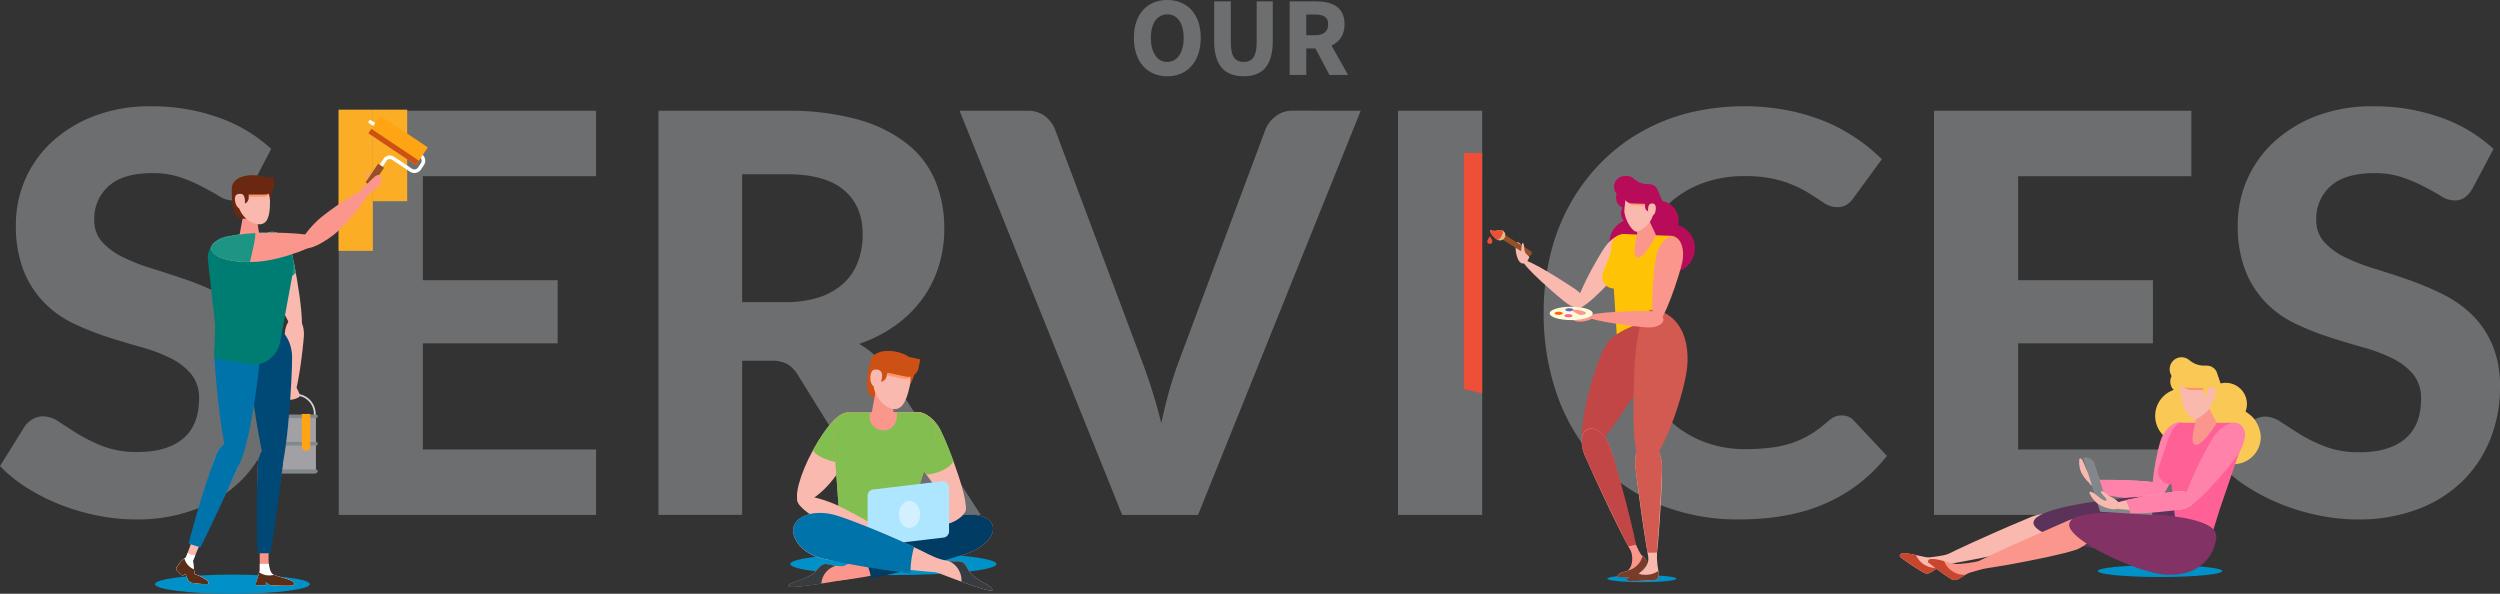 <svg xmlns="http://www.w3.org/2000/svg" viewBox="0 0 697.3 165.61"><rect x="0" y="0" width="697.3" height="165.61" fill="#333333" stroke="none"/><defs><style>.cls-1{fill:#6d6e70;}.cls-2{fill:#0091c8;}.cls-3{fill:#cd5014;}.cls-4{fill:#fa968c;}.cls-5{fill:#fab9af;}.cls-6{fill:#82be50;}.cls-7{fill:#003c63;}.cls-8{fill:#ff9669;}.cls-9{fill:#373c41;}.cls-10{fill:#afe6ff;}.cls-11{fill:#d2f0ff;}.cls-12{fill:#0073aa;}.cls-13{fill:#b80b5a;}.cls-14{fill:#965028;}.cls-15{fill:#dcbe82;}.cls-16{fill:#ef4e37;}.cls-17{fill:#ffc305;}.cls-18{fill:#c34646;}.cls-19{fill:#d25a50;}.cls-20{fill:#783c28;}.cls-21{fill:#fffad7;}.cls-22{fill:#ff640a;}.cls-23{fill:#ff6196;}.cls-24{fill:#6e64c3;}.cls-25{fill:#fbae25;}.cls-26,.cls-28,.cls-36,.cls-37{fill:none;stroke-miterlimit:10;}.cls-26{stroke:#d2d2d7;stroke-width:0.5px;}.cls-27{fill:#a0a0a5;}.cls-28{stroke:#82878c;}.cls-28,.cls-36{stroke-linecap:round;}.cls-29{fill:#ffa412;}.cls-30{fill:#1c9585;}.cls-31{fill:#004875;}.cls-32{fill:#007d72;}.cls-33{fill:#69280f;}.cls-34{fill:#fff;}.cls-35{fill:#5a2d19;}.cls-36{stroke:#fff;}.cls-37{stroke:#965028;stroke-width:2px;}.cls-38{fill:#fac855;}.cls-39{fill:#ff82aa;}.cls-40{fill:#5a325a;}.cls-41{fill:#c8462d;}.cls-42{fill:#823264;}.cls-43{fill:#82878c;}</style></defs><title>Asset 6</title><g id="Layer_2" data-name="Layer 2"><g id="Services"><g id="Services_Text"><path class="cls-1" d="M69.92,52.49a8.73,8.73,0,0,1-2.21,2.6,4.8,4.8,0,0,1-2.91.82,7.13,7.13,0,0,1-3.69-1.21c-1.32-.8-2.87-1.67-4.63-2.6a44.62,44.62,0,0,0-6.06-2.6,24.13,24.13,0,0,0-8-1.21q-8.09,0-12.12,3.62a12.06,12.06,0,0,0-4,9.44,8.84,8.84,0,0,0,2.22,6.17,19.13,19.13,0,0,0,5.82,4.24,54,54,0,0,0,8.2,3.18q4.57,1.41,9.4,3.07a82.92,82.92,0,0,1,9.4,3.93,33,33,0,0,1,8.2,5.67A26,26,0,0,1,75.33,96a29.33,29.33,0,0,1,2.21,12,38.51,38.51,0,0,1-2.68,14.42,34.3,34.3,0,0,1-7.73,11.73A35.78,35.78,0,0,1,54.66,142a46.24,46.24,0,0,1-16.82,2.88,53.64,53.64,0,0,1-10.69-1.09,60.84,60.84,0,0,1-10.25-3,56.41,56.41,0,0,1-9.29-4.66A40.72,40.72,0,0,1,0,130l6.84-11a6.87,6.87,0,0,1,2.25-2.06,5.72,5.72,0,0,1,2.95-.82,8.09,8.09,0,0,1,4.43,1.55c1.56,1,3.34,2.18,5.36,3.42a42.64,42.64,0,0,0,7,3.42,26.46,26.46,0,0,0,9.6,1.56q8.16,0,12.62-3.73t4.47-11.11a10.45,10.45,0,0,0-2.21-6.92,17.89,17.89,0,0,0-5.79-4.43,46.22,46.22,0,0,0-8.16-3.07Q34.8,95.54,30,94a77.54,77.54,0,0,1-9.4-3.73,29.05,29.05,0,0,1-8.16-5.75,27.24,27.24,0,0,1-5.79-8.86A34.19,34.19,0,0,1,4.43,62.51a31.24,31.24,0,0,1,9.79-22.69,36.71,36.71,0,0,1,11.85-7.38,43.43,43.43,0,0,1,16.12-2.79A55,55,0,0,1,61,32.79a42.22,42.22,0,0,1,14.64,8.74Z"/><path class="cls-1" d="M117.94,49.15v29h37.6V95.76h-37.6v29.61h48.32v18.25H94.48V30.89h71.78V49.15Z"/><path class="cls-1" d="M273.56,143.62H252.5q-5.9,0-8.54-4.5l-21.45-34.58a9.11,9.11,0,0,0-2.91-3,9.49,9.49,0,0,0-4.7-.93H207v43H183.67V30.89H219.1a72.91,72.91,0,0,1,20.2,2.45,38.89,38.89,0,0,1,13.75,6.8,26.05,26.05,0,0,1,7.85,10.37,34.5,34.5,0,0,1,2.48,13.24,34.89,34.89,0,0,1-1.59,10.61,31.29,31.29,0,0,1-4.62,9.13,33.19,33.19,0,0,1-7.46,7.3,38.37,38.37,0,0,1-10.1,5.13,22.68,22.68,0,0,1,4.19,3,20.51,20.51,0,0,1,3.5,4.16ZM218.94,84.27a29.76,29.76,0,0,0,9.79-1.44,18.49,18.49,0,0,0,6.76-4,15.48,15.48,0,0,0,3.88-6,21.63,21.63,0,0,0,1.25-7.46q0-8-5.33-12.43T219.1,48.6H207V84.27Z"/><path class="cls-1" d="M379.53,30.89,334.16,143.62H313L267.65,30.89h18.81a8,8,0,0,1,4.93,1.44A8.8,8.8,0,0,1,294.23,36L318.62,101q1.39,3.66,2.76,8t2.53,9.06q1-4.74,2.21-9.06t2.6-8L353,36a8.82,8.82,0,0,1,2.76-3.54,7.64,7.64,0,0,1,4.93-1.59Z"/><path class="cls-1" d="M413.41,143.62H389.94V30.89h23.47Z"/><path class="cls-1" d="M513.79,115.89a4.28,4.28,0,0,1,3.26,1.4l9.25,9.86a44,44,0,0,1-17,13.21q-10.14,4.51-24.12,4.51a57.56,57.56,0,0,1-22.77-4.31,49.31,49.31,0,0,1-17.17-12,53.41,53.41,0,0,1-10.88-18.26,67.75,67.75,0,0,1-3.8-23.07,68.32,68.32,0,0,1,1.82-16,55.83,55.83,0,0,1,5.33-13.94,53.81,53.81,0,0,1,8.43-11.5,50.67,50.67,0,0,1,11.14-8.74,53.77,53.77,0,0,1,13.56-5.52,65.14,65.14,0,0,1,27.43-.82,57.74,57.74,0,0,1,10.37,3,48,48,0,0,1,8.9,4.71,49.1,49.1,0,0,1,7.34,6l-7.85,10.72A7.42,7.42,0,0,1,515.26,57a5,5,0,0,1-3,.77,6.61,6.61,0,0,1-3.77-1.32q-1.91-1.32-4.66-3a33.61,33.61,0,0,0-6.91-3,35.38,35.38,0,0,0-10.53-1.32,32.26,32.26,0,0,0-13,2.56,28.16,28.16,0,0,0-10.13,7.42,34,34,0,0,0-6.57,11.93,51.35,51.35,0,0,0-2.33,16.08,48.08,48.08,0,0,0,2.53,16.2,35.38,35.38,0,0,0,6.91,12,29,29,0,0,0,10.26,7.42,31.26,31.26,0,0,0,12.54,2.53,60.3,60.3,0,0,0,7.19-.39,29.94,29.94,0,0,0,6-1.32,26.55,26.55,0,0,0,5.21-2.41,32.14,32.14,0,0,0,4.93-3.73,9.48,9.48,0,0,1,1.79-1.17A4.44,4.44,0,0,1,513.79,115.89Z"/><path class="cls-1" d="M562.89,49.15v29h37.6V95.76h-37.6v29.61h48.33v18.25H539.43V30.89h71.79V49.15Z"/><path class="cls-1" d="M689.69,52.49a8.89,8.89,0,0,1-2.22,2.6,4.8,4.8,0,0,1-2.91.82,7.13,7.13,0,0,1-3.69-1.21c-1.32-.8-2.87-1.67-4.62-2.6a45.34,45.34,0,0,0-6.07-2.6,24.13,24.13,0,0,0-8-1.21q-8.08,0-12.12,3.62a12.06,12.06,0,0,0-4,9.44,8.84,8.84,0,0,0,2.22,6.17,19.13,19.13,0,0,0,5.82,4.24,54,54,0,0,0,8.2,3.18q4.59,1.41,9.4,3.07a82.92,82.92,0,0,1,9.4,3.93,33,33,0,0,1,8.2,5.67A26,26,0,0,1,695.09,96a29.33,29.33,0,0,1,2.21,12,38.51,38.51,0,0,1-2.68,14.42,34.3,34.3,0,0,1-7.73,11.73A35.78,35.78,0,0,1,674.42,142a46.24,46.24,0,0,1-16.82,2.88,53.47,53.47,0,0,1-10.68-1.09,60.68,60.68,0,0,1-10.26-3,56.3,56.3,0,0,1-9.28-4.66,40.47,40.47,0,0,1-7.62-6.06l6.84-11a6.87,6.87,0,0,1,2.25-2.06,5.72,5.72,0,0,1,2.95-.82,8.09,8.09,0,0,1,4.43,1.55c1.56,1,3.34,2.18,5.36,3.42a42.64,42.64,0,0,0,7,3.42,26.46,26.46,0,0,0,9.6,1.56q8.16,0,12.62-3.73t4.47-11.11a10.45,10.45,0,0,0-2.21-6.92,17.89,17.89,0,0,0-5.79-4.43,46.22,46.22,0,0,0-8.16-3.07q-4.59-1.28-9.4-2.83a78.2,78.2,0,0,1-9.4-3.73,29.05,29.05,0,0,1-8.16-5.75,27.24,27.24,0,0,1-5.79-8.86,34.19,34.19,0,0,1-2.21-13.13A31.24,31.24,0,0,1,634,39.82a36.71,36.71,0,0,1,11.85-7.38A43.43,43.43,0,0,1,662,29.65a55,55,0,0,1,18.84,3.14,42.36,42.36,0,0,1,14.65,8.74Z"/><path class="cls-1" d="M316.26,10.55c0-6.7,3.79-10.55,9.32-10.55s9.33,3.87,9.33,10.55-3.79,10.73-9.33,10.73S316.26,17.26,316.26,10.55Zm13.89,0c0-4.11-1.77-6.54-4.57-6.54S321,6.44,321,10.55s1.76,6.73,4.56,6.73S330.15,14.67,330.15,10.55Z"/><path class="cls-1" d="M338.66,11.39V.38h4.64V11.87c0,4,1.27,5.41,3.57,5.41s3.64-1.39,3.64-5.41V.38H355v11c0,6.89-2.8,9.89-8.11,9.89S338.66,18.28,338.66,11.39Z"/><path class="cls-1" d="M359.71.38h7.39c4.35,0,7.92,1.51,7.92,6.39,0,4.72-3.57,6.75-7.92,6.75h-2.75V20.9h-4.64Zm7,9.45c2.44,0,3.75-1,3.75-3.06s-1.31-2.71-3.75-2.71h-2.37V9.83Zm-.47,2.46,3.21-3L376,20.9h-5.19Z"/></g><g id="Illustration"><ellipse class="cls-2" cx="249.18" cy="157.32" rx="28.76" ry="3.08"/><path class="cls-3" d="M255.12,103.93a9.07,9.07,0,0,1-10.92,7.24c-3.66-.78-2.15-7.31-1.55-10.12s3.86-3.69,7.52-2.9S255.73,101.12,255.12,103.93Z"/><polygon class="cls-4" points="249.37 115.97 242.88 116.52 244.85 105.84 248.37 109.59 249.37 115.97"/><path class="cls-5" d="M262.2,119.72c2,3.75,9.14,22,6.67,23.37s-13.59-14.74-15.63-18.5-1.69-7.88.78-9.23S260.16,116,262.2,119.72Z"/><path class="cls-5" d="M234.63,130.37c-4,6.84-10,10.74-11.7,9.77s.13-7.86,3.82-14.55c3.81-6.93,8-11.68,10.54-10.24S238.6,123.52,234.63,130.37Z"/><path class="cls-6" d="M258.37,132.36a91.17,91.17,0,0,1-5.13-7.77c-2-3.75-1.69-7.88.78-9.23s6.14.61,8.18,4.36a85.08,85.08,0,0,1,3.77,9C263.58,132.12,258.37,132.36,258.37,132.36Z"/><path class="cls-6" d="M226.75,125.59c3.81-6.93,8-11.68,10.54-10.24s1.41,7.49-2.07,14C235.22,129.31,228.41,128.41,226.75,125.59Z"/><path class="cls-4" d="M237.08,115l18.5-.1a5.41,5.41,0,0,1,5.18,7.08l-10,31a8.31,8.31,0,0,1-8.68,5.71h0a8.31,8.31,0,0,1-7.49-7.68l-2.2-30.93A4.74,4.74,0,0,1,237.08,115Z"/><path class="cls-6" d="M237.08,115l5.66,0a3.79,3.79,0,0,0,3.14,5c3.21.42,4.77-2.6,4.2-5l5.5,0a5.41,5.41,0,0,1,5.18,7.08l-10,31a8.3,8.3,0,0,1-16.17-2l-2.2-30.93A4.74,4.74,0,0,1,237.08,115Z"/><path class="cls-5" d="M232.9,140.64c2.9,1.3,17.39,8.83,16.66,10.48s-16.48-3.72-19.32-5.16c-5.21-2.65-8.54-5.42-7.81-7.07S230,139.35,232.9,140.64Z"/><path class="cls-4" d="M268.91,154.66c-5.25,1.6-38.73,9.58-40,6.88-.49-1,31.61-15.62,36.87-17.22s10.22-.57,11.09,2.28S274.17,153.07,268.91,154.66Z"/><path class="cls-7" d="M240.53,155.31c9.6-4.54,22.13-10,25.24-11,5.26-1.59,10.22-.57,11.09,2.28s-2.69,6.47-7.95,8.06A253.19,253.19,0,0,1,243,161.28C242.52,159.09,241.93,156.68,240.53,155.31Z"/><path class="cls-5" d="M253.74,107.71c-1,4.71-2.41,6.83-4.83,6.32-2.95-.63-6-4.66-5.15-8.54s3-5.77,6-5.14S254.57,103.82,253.74,107.71Z"/><path class="cls-8" d="M244.18,104l7.47,1.59a3.76,3.76,0,0,0,2.26-.21,5.3,5.3,0,0,0-4.18-5C247.19,99.81,245.21,101.13,244.18,104Z"/><path class="cls-3" d="M246.62,98.86h9.63a0,0,0,0,1,0,0v2.55a3,3,0,0,1-3,3h-9.61a0,0,0,0,1,0,0v-2.57A3,3,0,0,1,246.62,98.86Z" transform="translate(26.71 -49.91) rotate(12.04)"/><path class="cls-3" d="M245,106.47h0l.91-4.27,1.87.4-.51,2.4A1.91,1.91,0,0,1,245,106.47Z"/><path class="cls-5" d="M245.93,105.8c-.27,1.28-.9,2.24-2,2s-1.34-2.13-1.06-3.41,1-1.46,2.06-1.24S246.21,104.51,245.93,105.8Z"/><path class="cls-5" d="M265,145.91c-2.94,1-19.3,5.39-19.85,3.78S260,141.07,263,140.07s5.78-.52,6.33,1.1S267.9,144.9,265,145.91Z"/><path class="cls-4" d="M236.12,157.82s-.1.27-3,0-3.21-1.44-5.43,1.29-7.59,3-7.74,4.33,21.41-2.81,21.41-2.81Z"/><path class="cls-9" d="M227.73,159.09c2.22-2.73,2.57-1.57,5.43-1.29h0a5.6,5.6,0,0,0-4.07,5c-4.81.75-9.18,1.26-9.11.65C220.14,162.06,225.52,161.82,227.73,159.09Z"/><path class="cls-5" d="M249.25,146.3s2.83,1.1,2.78,2.07-.26,1.62-1.68,1.6a10.25,10.25,0,0,1-4.45-1.38,7.74,7.74,0,0,1-2.43-2.81c-.05-1.07,1.78.32,2.7.95s2,1.26,2.2.73-1.67-1.61-1.67-2.28S249.25,146.3,249.25,146.3Z"/><path class="cls-10" d="M244,152.22l19.17-2.28a1.74,1.74,0,0,0,1.54-1.74V136a1.76,1.76,0,0,0-2-1.75l-19.16,2.28a1.76,1.76,0,0,0-1.55,1.75v12.19A1.75,1.75,0,0,0,244,152.22Z"/><path class="cls-11" d="M250.71,143.48c0,2.09,1.31,3.78,2.94,3.78s3-1.69,3-3.78-1.32-3.78-3-3.78S250.71,141.4,250.71,143.48Z"/><path class="cls-5" d="M232.44,143.54c5.34,1.31,33.65,13,34,16.27.08.72-31.77-2.73-37.11-4s-8.77-5.54-8-8.76S227.11,142.24,232.44,143.54Z"/><path class="cls-5" d="M259.5,154.85a16.48,16.48,0,0,0,5.46,1.66c2.86.28,3.42-.79,5.07,2.31s6.88,4.39,6.76,5.75-20.46-6.9-20.46-6.9Z"/><path class="cls-9" d="M264.52,156.45c.15,0,.29.05.44.06,2.86.28,3.42-.79,5.07,2.31s6.88,4.39,6.76,5.75c-.05.6-4.13-.7-8.63-2.34A5.83,5.83,0,0,0,264.52,156.45Z"/><path class="cls-12" d="M221.35,147c.79-3.22,5.76-4.77,11.09-3.47,3.1.76,13.89,5,22.5,9.06a28,28,0,0,0-1,7.31,240,240,0,0,1-24.6-4.14C224,154.46,220.56,150.23,221.35,147Z"/><path class="cls-13" d="M448.9,67.52a6.76,6.76,0,1,0,7-6.51A6.76,6.76,0,0,0,448.9,67.52Z"/><path class="cls-5" d="M447.75,68.76c-2.06,2.86-9.35,15.83-7.68,17S451.73,76,453.8,73.12s2.38-6.15.71-7.35S449.81,65.9,447.75,68.76Z"/><path class="cls-5" d="M439.66,80.86c-1.87-1.35-14.08-9.2-14.82-8.17S435.1,83.24,437,84.59s4,1.6,4.72.57S441.53,82.2,439.66,80.86Z"/><path class="cls-5" d="M426.57,71.67s-.71,2.32-2.18,1.75-2.09-4.88-1.34-5.7S424.92,69.61,426.57,71.67Z"/><path class="cls-14" d="M427.14,71h0a.72.72,0,0,0-.23-1l-7-4.37a.72.72,0,0,0-1,.23h0a.71.71,0,0,0,.22,1l7,4.37A.72.72,0,0,0,427.14,71Z"/><path class="cls-5" d="M424.71,67.78c.27,0,.4.78.46,1.69a2.06,2.06,0,0,0,.54,1.37,1.25,1.25,0,0,1,.37,1,1.11,1.11,0,0,1-1,1.18c-.7,0-.8-1.3-.8-1.79C424.24,70.35,424.37,67.77,424.71,67.78Z"/><path class="cls-15" d="M419,64.23a1.48,1.48,0,1,1-1.4,2.6c-.71-.39-2.26-2-1.88-2.69C417,64.83,418.28,63.85,419,64.23Z"/><path class="cls-16" d="M419,64.23c.72.39-.68,3-1.4,2.6s-2.26-2-1.88-2.69C417,64.83,418.28,63.85,419,64.23Z"/><path class="cls-16" d="M416.28,67.31a.73.73,0,1,1-1.46,0,4.26,4.26,0,0,1,.73-1.38A4.26,4.26,0,0,1,416.28,67.31Z"/><ellipse class="cls-2" cx="457.96" cy="161.4" rx="9.65" ry="0.98"/><path class="cls-4" d="M455.1,149s2.09,5.48,2.95,6,1.94,1.84.95,2.88c-.72.78-1.48,1.68-2.12,2.24a3.18,3.18,0,0,1-2,.78c-1.29,0-3.27.09-3.59.05-.5-.06.21-1.29,2.05-1.53s2.93-4.45.6-7.48Z"/><path class="cls-13" d="M459.21,69a6.77,6.77,0,1,0,7-6.52A6.77,6.77,0,0,0,459.21,69Z"/><path class="cls-13" d="M457.14,61.3A5.53,5.53,0,1,0,462.87,56,5.52,5.52,0,0,0,457.14,61.3Z"/><path class="cls-17" d="M451,94.21l8.69-1,2.11-6,6.72-17.52A2.84,2.84,0,0,0,466,65.77l-12.84-.48a3.64,3.64,0,0,0-3.77,3.88Z"/><path class="cls-17" d="M457.09,69.72l-7.45-.27-2.52,6.63a3.23,3.23,0,0,0,2.9,4.38l2.94.11Z"/><path class="cls-18" d="M457.53,107.82c-3.45,4.45-12.2,19.88-15.41,17.39s2.81-25.2,6.27-29.65,13.68-7.46,16.9-5S461,103.37,457.53,107.82Z"/><path class="cls-5" d="M456.11,129.91c.36,3.5,3.86,30.84,5,30.45s2.78-27.71,2.42-31.21-2.31-6.18-4.36-6S455.75,126.4,456.11,129.91Z"/><path class="cls-4" d="M442,127c1.39,3.24,12.86,28.31,13.83,27.6s-5.59-27.29-7-30.53-4-5.21-5.94-4.4S440.64,123.79,442,127Z"/><path class="cls-19" d="M459.51,154.15h2.62c.69-8.29,1.61-22.9,1.39-25-.36-3.51-2.31-6.18-4.36-6s-3.41,3.22-3.05,6.73C456.32,132,458.25,146.11,459.51,154.15Z"/><path class="cls-18" d="M456.31,151.94c-1.5-7.87-6.39-25.39-7.43-27.84-1.39-3.24-4-5.21-5.94-4.4s-2.3,4.09-.92,7.33c1,2.33,8.4,18.16,12.18,25.36Z"/><path class="cls-19" d="M455.8,104.59c-.21,5.63-1.08,25.21,3,25.36s11.6-20.94,11.89-28.89c.38-10.71-5.71-14.51-9.78-14.66S456,99,455.8,104.59Z"/><path class="cls-5" d="M462.13,154.15a27.07,27.07,0,0,0,.43,5.07c.44,1.81,0,2.55-1.83,2.6s-6.52.58-7,0,1.67-1.34,3.19-1.93a5.2,5.2,0,0,0,2.93-4.46Z"/><path class="cls-20" d="M458.15,155.11a5.68,5.68,0,0,1-4,4,1.61,1.61,0,0,1-.76.36c-1.84.24-2.55,1.47-2.05,1.53.32,0,2.3,0,3.59-.05a3.18,3.18,0,0,0,2-.78c.64-.56,1.4-1.46,2.12-2.24C460,156.92,459,155.7,458.15,155.11Z"/><path class="cls-20" d="M462.55,159.22a6,6,0,0,1-3.61,1.1,6.67,6.67,0,0,1-2.17-.35c-1.52.58-3.59,1.34-3.08,1.88s5.19,0,7,0,2.27-.79,1.83-2.6Z"/><path class="cls-4" d="M461.92,71.54c-.71,3.45-2,18.27,0,18.68s6.61-13.73,7.32-17.18-.36-6.59-2.37-7S462.62,68.09,461.92,71.54Z"/><path class="cls-4" d="M459.8,86.74C457.5,86.67,443,87,443,88.27s14.41,3,16.71,3.07,4.2-.9,4.24-2.17S462.1,86.81,459.8,86.74Z"/><path class="cls-4" d="M441.54,87.08s2.24-.18,2.52.48.35,1.17-.61,1.61a7.48,7.48,0,0,1-3.39.52,5.89,5.89,0,0,1-2.53-1.08c-.37-.7,1.29-.37,2.11-.24s1.74.18,1.69-.23-1.63-.53-1.84-1S441.54,87.08,441.54,87.08Z"/><path class="cls-21" d="M444.24,87.41c0,1-2.68,1.87-6,1.87s-6-.84-6-1.87,2.68-1.86,6-1.86S444.24,86.38,444.24,87.41Z"/><path class="cls-22" d="M435.89,87.38c0,.25-.51.45-1.14.45s-1.14-.2-1.14-.45.51-.44,1.14-.44S435.89,87.14,435.89,87.38Z"/><path class="cls-23" d="M438.61,88.06c0,.25-.51.44-1.13.44s-1.14-.19-1.14-.44.51-.44,1.14-.44S438.61,87.82,438.61,88.06Z"/><path class="cls-24" d="M438.85,86.4c0,.24-.51.44-1.13.44s-1.14-.2-1.14-.44.51-.45,1.14-.45S438.85,86.15,438.85,86.4Z"/><path class="cls-4" d="M440.47,87.82s1.67.1,1.87-.41-1.95-1-2.79-1-1.43,0-.92.33S440.47,87.82,440.47,87.82Z"/><polygon class="cls-16" points="413.4 109.75 408.31 108.48 408.31 42.67 413.41 42.69 413.4 109.75"/><path class="cls-13" d="M453.07,49.12a3,3,0,0,1,2.55.66,5.9,5.9,0,0,0,3.64,1.57l.72,0a2.7,2.7,0,0,1,2.4,1.67l1.39,3.32L454.4,56l0-1.16a3,3,0,1,1-1.37-5.74Z"/><path class="cls-4" d="M456.56,71.84c1.92.72,5.34-6.23,5.34-6.23l-2.37-5.12-2.75.46-.17,4.47S455.05,71.27,456.56,71.84Z"/><path class="cls-13" d="M450.75,55a3,3,0,1,0,3.06-2.84A3,3,0,0,0,450.75,55Z"/><path class="cls-13" d="M452.12,59.36a3,3,0,1,0,3.06-2.84A3,3,0,0,0,452.12,59.36Z"/><path class="cls-13" d="M453.52,55.47c-.18,4.86,3.83,6.1,6.55,6.2s2.67-3.93,2.75-6-2.07-3.28-4.78-3.38S453.59,53.38,453.52,55.47Z"/><path class="cls-5" d="M453.23,57a13.65,13.65,0,0,0-.16,2.09c.33,2.65,2.31,5.53,3.4,5.53.79,0,3.33-1.61,4.21-3.63a6.69,6.69,0,0,0,.57-2.38c.11-2.88-1.11-4.59-3.3-4.67S453.34,54.08,453.23,57Z"/><path class="cls-8" d="M461.22,57.45l-5.55-.2a2.53,2.53,0,0,1-2.15-1.78c.07-2.07,1.26-2.06,4.43-1.56A3.56,3.56,0,0,1,461.22,57.45Z"/><path class="cls-13" d="M453,52.75h7a2.17,2.17,0,0,1,2.17,2.17v1.85a0,0,0,0,1,0,0h-7A2.16,2.16,0,0,1,453,54.62V52.75A0,0,0,0,1,453,52.75Z" transform="translate(912.8 126.45) rotate(-177.88)"/><path class="cls-13" d="M460.17,59.05h0l.12-3.17-1.39-.05-.07,1.78A1.39,1.39,0,0,0,460.17,59.05Z"/><path class="cls-5" d="M459.66,58.42c0,.95.24,1.73,1,1.76s1.15-1.06,1.18-2-.27-1.41-1.05-1.44S459.7,57.46,459.66,58.42Z"/><rect class="cls-25" x="94.44" y="30.59" width="9.56" height="39.37"/><rect class="cls-25" x="104.01" y="30.59" width="9.56" height="25.53"/><path class="cls-26" d="M87.8,115.46a5.37,5.37,0,1,1-5.37-5.37A5.37,5.37,0,0,1,87.8,115.46Z"/><rect class="cls-27" x="76.74" y="116.12" width="11.38" height="15.94"/><line class="cls-28" x1="76.74" y1="116.12" x2="88.12" y2="116.12"/><line class="cls-28" x1="76.74" y1="123.77" x2="88.12" y2="123.77"/><line class="cls-28" x1="76.74" y1="131.42" x2="88.12" y2="131.42"/><path class="cls-29" d="M85.37,125.74h0a1.19,1.19,0,0,1-1.19-1.18v-9.1h2.37v9.1A1.18,1.18,0,0,1,85.37,125.74Z"/><path class="cls-5" d="M82.43,107.73s1.65,2.5,1,3a5.48,5.48,0,0,1-3.19.79c-.56-.16-1.12-3.67-.48-3.83A14.18,14.18,0,0,1,82.43,107.73Z"/><ellipse class="cls-2" cx="64.83" cy="162.94" rx="21.6" ry="2.67"/><ellipse class="cls-2" cx="602.46" cy="159.28" rx="17.37" ry="1.66"/><path class="cls-5" d="M84.77,93.53c-.13,2.7-1.79,17.31-3.26,17.24S79.29,96,79.41,93.28s1.43-4.83,2.91-4.76S84.89,90.83,84.77,93.53Z"/><path class="cls-5" d="M81,69.27c1.08,3.21,4.75,23.24,2.5,24S73.89,75.25,72.8,72s-.14-6.43,2.12-7.19S79.88,66.07,81,69.27Z"/><path class="cls-30" d="M82.52,76.12A59.86,59.86,0,0,0,81,69.27c-1.09-3.2-3.8-5.18-6-4.42s-3.2,4-2.12,7.19a73,73,0,0,0,3.13,7A10.64,10.64,0,0,0,82.52,76.12Z"/><path class="cls-4" d="M72.45,153l0,6.21-1.08,3.53a.37.37,0,0,0,.36.48h2.46v-.78l1.19.78s6.36.35,6.58,0c.82-1.32-2.88-1.83-5.59-2.88S75.55,149,75.55,149Z"/><path class="cls-4" d="M78.88,129.86c-.46,3.27-4.68,28.75-5.73,28.35S71.51,132.16,72,128.89s2.37-5.7,4.28-5.43S79.34,126.59,78.88,129.86Z"/><path class="cls-31" d="M75.4,154.32c1.49-7.57,3.21-22.5,3.48-24.46.46-3.27-.72-6.14-2.63-6.4s-3.83,2.16-4.28,5.43c-.29,2-.53,17.56-.14,25.43Z"/><path class="cls-5" d="M54.46,148.46l-2.6,7a7,7,0,0,0-1.66,1.44c-.27.4-.66.94-.93,1.32a.67.67,0,0,0,.08.87l1.22,1.19a.59.59,0,0,0,.83,0l.3-.32.67,1.6a1.67,1.67,0,0,0,1.33,1c1.53.2,4.35.53,4.45.17.3-1.14-3.89-2.67-3.89-2.67l-.43-3.66,1.88-4.54Z"/><path class="cls-5" d="M66.59,129.79c-1.33,3-12.38,26.36-13.28,25.68S58.87,130,60.21,127s3.85-4.84,5.61-4.06S67.93,126.77,66.59,129.79Z"/><path class="cls-12" d="M65.82,122.9c-1.76-.78-4.28,1-5.61,4.06a255.39,255.39,0,0,0-7.59,24.67l3.27,1.05c3.53-6.9,9.89-21.06,10.7-22.89C67.93,126.77,67.58,123.68,65.82,122.9Z"/><path class="cls-31" d="M81.47,99.49c.11,4.77-1.52,35-4.87,35.09s-7.16-30.05-7.27-34.82,2.53-8.69,5.88-8.77S81.37,94.72,81.47,99.49Z"/><path class="cls-12" d="M72.47,98.54c.11,4.77-3.69,32.12-7,32.2s-5.59-27.24-5.7-32S62.85,90.12,66.2,90,72.36,93.77,72.47,98.54Z"/><path class="cls-32" d="M63.3,65.85l7.81-1.07a9.46,9.46,0,0,1,10.6,11.09l-3.6,19.58a7.66,7.66,0,0,1-8.83,6.16L59.77,100,60,90.55,58,72.62A6.15,6.15,0,0,1,63.3,65.85Z"/><path class="cls-4" d="M72.35,65.6s0,2.19-1.36,2.19a4.16,4.16,0,0,1-4.14-2.43l1.06-5.75,3.57.45Z"/><path class="cls-33" d="M75.8,52.87a7.88,7.88,0,0,1-8,8.13c-3.25,0-3.15-5.82-3.15-8.32s2.61-3.82,5.86-3.82S75.8,50.37,75.8,52.87Z"/><path class="cls-5" d="M75.31,56.33c0,4.18-.81,6.24-3,6.24-2.61,0-5.92-2.87-5.92-6.32s1.52-5.44,4.14-5.44S75.31,52.88,75.31,56.33Z"/><path class="cls-8" d="M66.52,54.9h6.63A3.3,3.3,0,0,0,75,54.31a4.59,4.59,0,0,0-4.46-3.5C68.32,50.81,66.88,52.29,66.52,54.9Z"/><path class="cls-33" d="M68.1,49.45h8.36a0,0,0,0,1,0,0v2.21a2.59,2.59,0,0,1-2.59,2.59H65.52a0,0,0,0,1,0,0V52A2.58,2.58,0,0,1,68.1,49.45Z"/><path class="cls-33" d="M67.7,56.86h0v-3.8h1.66V55.2A1.66,1.66,0,0,1,67.7,56.86Z"/><path class="cls-5" d="M68.33,56.12c0,1.14-.36,2.07-1.28,2.07s-1.53-1.57-1.53-2.71.6-1.42,1.53-1.42S68.33,55,68.33,56.12Z"/><path class="cls-4" d="M71.86,73c7-.52,17.38-4.56,17.25-6.22S77.83,64.65,71.1,65c-7,.37-12.36,1.89-12.18,4.38S64.9,73.5,71.86,73Z"/><path class="cls-30" d="M69.72,73.07c-6,.07-10.63-1.44-10.8-3.68-.18-2.49,5.21-4,12.18-4.38C71.73,65,69.72,73.07,69.72,73.07Z"/><path class="cls-4" d="M89.32,60.81c2.15-1.81,12.24-9.19,13.42-7.8S95.29,63.87,93,65.56c-4.13,3.1-7.71,4.58-8.9,3.18S87.17,62.63,89.32,60.81Z"/><path class="cls-34" d="M76.39,160.33c-.84-.32-1.23-1.54-1.39-3.06H72.46v1.93l-1.08,3.52a.38.38,0,0,0,.36.49h2.46v-.78l1.19.78s6.36.35,6.58,0C82.8,161.89,79.1,161.38,76.39,160.33Z"/><path class="cls-34" d="M54.26,160.11l-.43-3.66.65-1.57a4.5,4.5,0,0,1-2.15-.65l-.47,1.26a7,7,0,0,0-1.66,1.44c-.27.4-.66.94-.93,1.32a.67.67,0,0,0,.08.87l1.22,1.19a.59.59,0,0,0,.83,0l.3-.32.67,1.6a1.67,1.67,0,0,0,1.33,1c1.53.2,4.35.53,4.45.17C58.45,161.64,54.26,160.11,54.26,160.11Z"/><path class="cls-35" d="M76.4,160.33a5,5,0,0,1-1.26.17,4.62,4.62,0,0,1-2.8-.87l-1,3.09a.38.38,0,0,0,.36.49h2.46v-.78l1.19.78s6.36.35,6.58,0C82.8,161.89,79.1,161.38,76.4,160.33Z"/><path class="cls-35" d="M54.26,160.11l-.16-1.33a4.42,4.42,0,0,1-2.66-3,5.83,5.83,0,0,0-1.24,1.15c-.27.4-.66.94-.93,1.32a.67.67,0,0,0,.08.87l1.22,1.19a.59.59,0,0,0,.83,0l.3-.32.67,1.6a1.67,1.67,0,0,0,1.33,1c1.53.2,4.35.53,4.45.17C58.45,161.64,54.26,160.11,54.26,160.11Z"/><path class="cls-36" d="M103.29,34l14.06,9.41a1.72,1.72,0,0,1,.47,2.37L117,47a1.72,1.72,0,0,1-2.37.47l-5-3.33a1.61,1.61,0,0,0-2.24.44l-3.59,5.36"/><rect class="cls-29" x="103.05" y="36.17" width="15.96" height="5.95" transform="translate(40.55 -55.15) rotate(33.8)"/><rect class="cls-3" x="101.81" y="40.26" width="15.96" height="1.49" transform="translate(41.37 -54.15) rotate(33.8)"/><line class="cls-37" x1="106.3" y1="46.21" x2="102.8" y2="51.43"/><path class="cls-4" d="M104.88,49a24.73,24.73,0,0,0-2.63,2.5h0c-.79.45-1.52.94-1.52,1.58,0,1.23.57,1.41,1.42,1.44S105.38,52,106,51.43c.8-.73.22-1.93.08-2.51C106.26,48.74,105.48,48.72,104.88,49Z"/><path class="cls-4" d="M103.29,48.32a5.28,5.28,0,0,0-.84,0c-.36,0-.24,1.59-.24,1.59Z"/><path class="cls-38" d="M626.71,112.68a5.9,5.9,0,1,1-5.9-5.9A5.9,5.9,0,0,1,626.71,112.68Z"/><path class="cls-38" d="M616.44,116a7.66,7.66,0,1,1-7.66-7.66A7.66,7.66,0,0,1,616.44,116Z"/><path class="cls-5" d="M584.43,131.59s1.72,2.42,1.16,3.19-1.08,1.18-2.24.41a10.13,10.13,0,0,1-2.89-3.51,7.62,7.62,0,0,1-.49-3.61c.53-.9,1.29,1.22,1.7,2.23s1,2.11,1.41,1.77-.51-2.21-.14-2.76S584.43,131.59,584.43,131.59Z"/><path class="cls-5" d="M599.39,134.33c-2.57-.28-16.44-1-16.59.43s13.47,4.43,16,4.7,4.78-.65,4.93-2.07S602,134.6,599.39,134.33Z"/><path class="cls-39" d="M599.39,134.33c-1.7-.18-9.36-.61-14.42-.48a11.24,11.24,0,0,1,.5,3.78c4.88,1.3,11.76,1.66,13.37,1.83,2.57.28,4.78-.65,4.93-2.07S602,134.6,599.39,134.33Z"/><path class="cls-5" d="M566.72,144.1c-3.38,1.35-29.54,12.61-28.86,13.69S566,153,569.4,151.64s5.52-4.14,4.78-6.22S570.1,142.75,566.72,144.1Z"/><path class="cls-39" d="M603.05,121.79c-1.44,3-4,17.36-2.1,18.28s7.63-11.92,9.08-14.94,1.06-6.21-.87-7.13S604.5,118.77,603.05,121.79Z"/><path class="cls-38" d="M629,117.23c-1.61-2.65-7.83-5-7.83-5l-2.89-8.48a3.05,3.05,0,0,0-2.77-1.77h-.48a6.43,6.43,0,0,1-4.35-1.5,3.31,3.31,0,0,0-3-.73,3.26,3.26,0,0,0-2.4,2.4,3.29,3.29,0,0,0,4.17,4v1.3h7.37a6.18,6.18,0,0,0-.76,11.28,7.51,7.51,0,0,0-.48,4.79,7.59,7.59,0,0,0,15-1.68A8.94,8.94,0,0,0,629,117.23Z"/><path class="cls-40" d="M595.07,138.69c-4.53.31-28.22,2.66-27.9,7.22s25.93,9.51,32.32,9.05c8.62-.61,11-7.78,10.69-12.33S599.6,138.37,595.07,138.69Z"/><path class="cls-5" d="M544.24,154.38a37.31,37.31,0,0,1-6.32,1.09c-1.9,0-8.54-2.46-8-.17a67.43,67.43,0,0,0,6.78,4.51c2,.85,3-1.88,6.72-2.69Z"/><path class="cls-41" d="M534.38,154.79c-2.35-.51-4.78-.91-4.43.51a67.43,67.43,0,0,0,6.78,4.51c1.33.57,2.22-.44,3.75-1.43A6.07,6.07,0,0,1,534.38,154.79Z"/><path class="cls-23" d="M622.91,117.92H608.48c-2.42,0-4,5.38-4,5.38l-2.37,7a3.62,3.62,0,0,0,3.43,4.79h.15l1.58,15.37L617,148.9l2.12-6.82,6.82-19.93A3.2,3.2,0,0,0,622.91,117.92Z"/><path class="cls-39" d="M617.34,122c-2.19,3.3-9.83,18.14-7.91,19.42s12.68-11.49,14.87-14.78,2.42-7,.49-8.28S619.54,118.71,617.34,122Z"/><path class="cls-4" d="M576.14,145.5c-3.58,1.68-30.11,12.89-29.08,14.1.8,1,4.42-.73,7.4-1.16,8-1.17,22.62-4.14,25.23-5.36,3.58-1.68,5.69-4.74,4.71-6.83S579.72,143.82,576.14,145.5Z"/><path class="cls-42" d="M601.22,143.52c-5.31-.37-23.77-1.83-24.09,2.72s19.28,13.54,26.78,14.06c10.1.7,14-6,14.27-10.6S606.53,143.9,601.22,143.52Z"/><path class="cls-4" d="M552.12,156.47a36.3,36.3,0,0,1-6.35.85c-1.9-.1-8.44-2.78-8-.47a67.72,67.72,0,0,0,6.6,4.76c2,.93,3.08-1.76,6.82-2.43Z"/><path class="cls-41" d="M542.26,156.51c-2.33-.6-4.75-1.1-4.45.34a67.72,67.72,0,0,0,6.6,4.76c1.31.62,2.24-.36,3.81-1.28A6.06,6.06,0,0,1,542.26,156.51Z"/><path class="cls-43" d="M600.3,143.63l-14.53-.9-4.73-15a2.56,2.56,0,0,1,3.2,1.67l3.43,10.93,10.24.63A2.57,2.57,0,0,1,600.3,143.63Z"/><path class="cls-5" d="M607.1,137.05c-2.57.26-18.66,2.75-18.52,4.17s16.47,1.23,19,1,4.54-1.62,4.4-3S609.67,136.79,607.1,137.05Z"/><path class="cls-39" d="M607.1,137.05c-1.69.17-9.28,1.31-14.21,2.48a11,11,0,0,1,1.26,3.59c5.05.28,11.86-.77,13.47-.93,2.57-.26,4.54-1.62,4.4-3S609.67,136.79,607.1,137.05Z"/><path class="cls-5" d="M588.42,138.38s2.69,1.25,2.58,2.2-.36,1.57-1.74,1.46a10.17,10.17,0,0,1-4.25-1.62,7.77,7.77,0,0,1-2.21-2.9c0-1.05,1.73.42,2.58,1.1s1.9,1.35,2.11.84-1.54-1.67-1.49-2.33S588.42,138.38,588.42,138.38Z"/><path class="cls-4" d="M612.1,124c2,.88,6.19-6,6.19-6l-2.88-5.64-3.07.63v5S610.72,123.34,612.1,124Z"/><path class="cls-38" d="M605.34,106.43a3.31,3.31,0,1,0,3.31-3.31A3.31,3.31,0,0,0,605.34,106.43Z"/><path class="cls-38" d="M608.46,106.89c0,5.46,4.56,6.68,7.61,6.68s2.83-4.51,2.83-6.86-2.45-3.59-5.5-3.59S608.46,104.54,608.46,106.89Z"/><path class="cls-5" d="M608.15,108.59a20.41,20.41,0,0,0,.31,2.51c.4,2.87,2.54,5.9,3.69,5.9.68,0,3.71-1.88,4.65-4a7,7,0,0,0,.46-2.88c0-3.24-1.43-5.11-3.89-5.11S608.15,105.35,608.15,108.59Z"/><path class="cls-8" d="M617.18,108.8H611a2.89,2.89,0,0,1-2.49-1.84c0-2.32,1.33-2.43,4.91-2A4,4,0,0,1,617.18,108.8Z"/><path class="cls-38" d="M607.85,103.68h7.84a2.44,2.44,0,0,1,2.44,2.44v2.08a0,0,0,0,1,0,0h-7.85a2.42,2.42,0,0,1-2.42-2.42v-2.09A0,0,0,0,1,607.85,103.68Z" transform="translate(1225.96 211.87) rotate(180)"/><path class="cls-38" d="M616.07,110.63h0v-3.56h-1.56v2A1.55,1.55,0,0,0,616.07,110.63Z"/><path class="cls-5" d="M615.48,109.94c0,1.08.33,1.94,1.21,1.94s1.24-1.24,1.24-2.31-.37-1.57-1.24-1.57S615.48,108.87,615.48,109.94Z"/></g></g></g></svg>